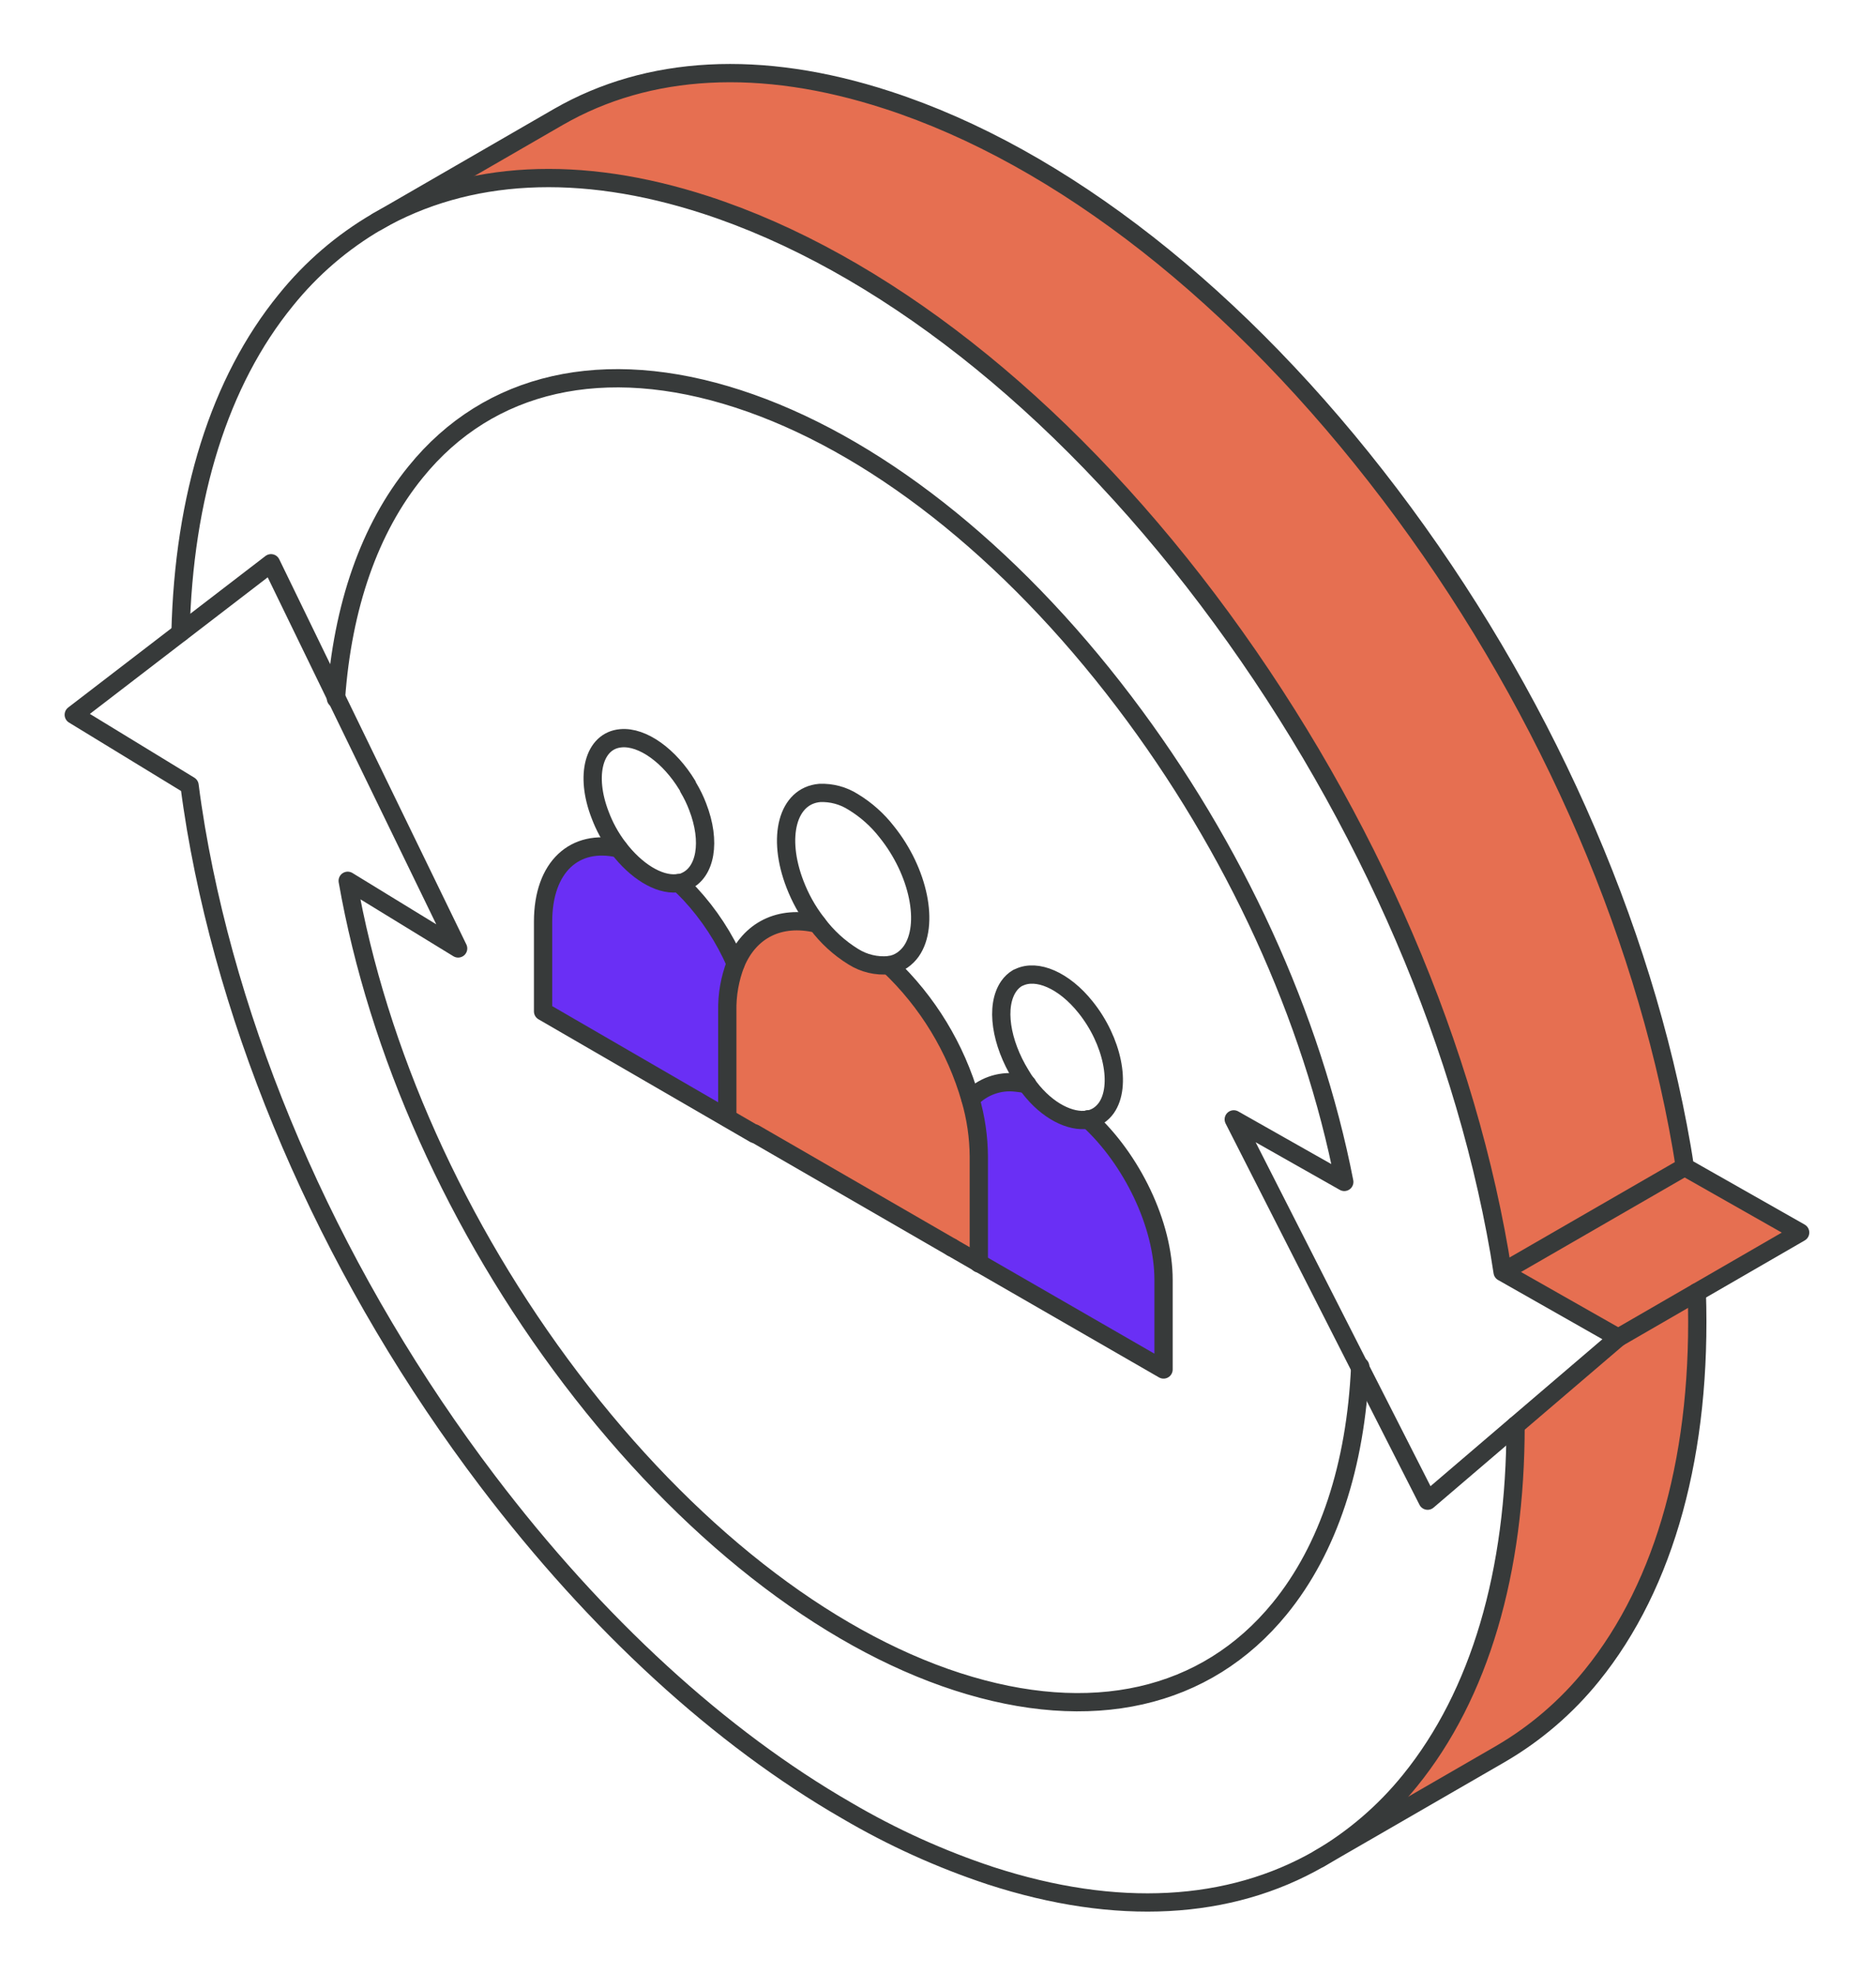 <svg width="308" height="324" viewBox="0 0 308 324" fill="none" xmlns="http://www.w3.org/2000/svg">
<g filter="url(#filter0_d_343_1186)">
<path d="M12.109 113.322L31.123 124.898C31.417 127.219 31.777 129.574 32.169 131.928C38.414 168.568 55.433 206.614 80.071 239.085C97.94 262.629 118.262 281.202 139.008 293.154C146.478 297.542 154.391 301.127 162.616 303.847C183.346 310.583 201.853 309.52 216.567 301.067C222.271 297.731 227.322 293.388 231.477 288.249C242.921 274.172 248.872 254.029 248.823 229.962L234.469 242.241L223.319 220.299C222.583 236.649 218.104 250.252 210.093 260.062C197.946 274.94 179.161 279.208 157.188 272.063C135.215 264.918 112.703 247.26 93.787 222.31C74.872 197.36 61.956 168.503 57.084 140.561L75.215 151.662L44.496 88.438L12.109 113.322Z" fill="white"/>
<path d="M248.823 229.994L265.761 215.525L246.78 204.75C246.6 203.671 246.436 202.608 246.257 201.48C239.93 164.922 222.992 126.843 198.273 94.389C173.554 61.934 144.322 38.93 115.744 29.627C95.047 22.907 76.507 23.937 61.892 32.341C56.122 35.692 51.018 40.076 46.834 45.274C35.946 58.632 30.093 77.45 29.554 99.85L44.415 88.405L55.188 110.575C56.235 95.451 60.649 82.682 68.268 73.379C80.382 58.484 99.183 54.217 121.189 61.362C143.194 68.507 165.723 86.214 184.654 111.164C202.802 135.067 215.521 162.911 220.785 189.954L202.638 179.686L234.469 242.273L248.823 229.994Z" fill="white"/>
<path d="M55.27 110.624L75.216 151.679L57.085 140.577C61.99 168.535 74.971 197.556 93.788 222.327C112.605 247.097 135.232 264.951 157.189 272.046C179.145 279.142 197.946 274.924 210.093 260.046C218.104 250.236 222.584 236.567 223.319 220.283L202.638 179.637L220.785 189.905C215.521 162.862 202.802 135.018 184.654 111.115C165.723 86.165 143.194 68.491 121.238 61.362C99.281 54.234 80.366 58.485 68.317 73.379C60.731 82.731 56.317 95.468 55.27 110.624ZM89.161 162.012V147.297C89.161 138.223 94.393 133.579 101.57 135.263C100.885 134.377 100.273 133.437 99.739 132.451C99.282 131.596 98.883 130.712 98.546 129.803C95.995 123.263 97.499 117.573 101.93 117.181C105.526 116.854 109.941 120.107 112.834 124.881L113.08 125.306C113.663 126.286 114.161 127.315 114.567 128.38C116.823 134.184 115.859 139.171 112.605 140.626C112.267 140.799 111.902 140.915 111.526 140.97C112.148 141.542 112.736 142.13 113.325 142.752C116.444 146.12 118.975 149.989 120.813 154.197C123.118 148.67 128.055 146.202 134.202 147.657C133.389 146.628 132.662 145.535 132.028 144.387C131.474 143.379 130.988 142.336 130.573 141.264C127.532 133.432 129.33 126.68 134.611 126.222C136.549 126.14 138.466 126.653 140.104 127.694C142.224 128.979 144.092 130.641 145.614 132.598C150.878 139.138 152.676 147.967 149.635 152.218C149.235 152.777 148.743 153.263 148.18 153.657C147.532 154.103 146.786 154.389 146.006 154.491C152.35 160.493 156.969 168.087 159.379 176.482C160.328 175.471 161.503 174.698 162.807 174.226C164.11 173.755 165.507 173.597 166.883 173.767C167.488 173.823 168.089 173.915 168.682 174.045C168.29 173.522 167.93 172.976 167.603 172.41C164.333 167.178 163.385 161.096 165.641 157.892C166.025 157.332 166.528 156.863 167.112 156.518L167.357 156.388C170.268 154.965 174.698 156.796 178.262 161.292C182.693 166.802 184.213 174.225 181.663 177.839C181.326 178.309 180.911 178.718 180.436 179.048C179.891 179.414 179.271 179.655 178.622 179.751C185.783 186.291 190.998 197.017 190.998 206.107V220.822L89.161 162.012Z" fill="white"/>
<path d="M91.712 15.174L61.973 32.341C76.687 23.937 95.129 22.907 115.826 29.627C144.42 38.93 173.75 61.918 198.273 94.389C222.796 126.86 239.848 164.922 246.175 201.529C246.355 202.609 246.518 203.671 246.698 204.799L276.616 187.534C276.453 186.439 276.273 185.376 276.093 184.264C269.766 147.689 252.845 109.627 228.207 77.156C203.57 44.685 174.257 21.681 145.663 12.411C124.916 5.658 106.376 6.721 91.712 15.174Z" fill="#E66F51"/>
<path d="M89.161 147.297V162.012L119.406 179.473V161.946C119.354 159.288 119.82 156.644 120.779 154.164C118.942 149.956 116.411 146.088 113.292 142.719C112.703 142.098 112.114 141.509 111.493 140.937H111.15C108.06 141.231 104.365 138.844 101.569 135.182C94.392 133.579 89.161 138.223 89.161 147.297Z" fill="#6A2FF5"/>
<path d="M101.815 117.197C97.384 117.589 95.88 123.246 98.431 129.819C98.779 130.723 99.189 131.603 99.657 132.451C100.19 133.437 100.803 134.377 101.488 135.263C104.284 138.926 108.027 141.313 111.068 141.019H111.412C111.788 140.964 112.152 140.848 112.491 140.675C115.76 139.22 116.709 134.233 114.453 128.429C114.046 127.364 113.548 126.335 112.965 125.355L112.72 124.93C109.908 120.124 105.493 116.87 101.815 117.197Z" fill="white"/>
<path d="M119.407 161.946V179.473L160.671 203.377V185.817C160.646 182.635 160.184 179.472 159.298 176.416C156.896 168.025 152.289 160.431 145.957 154.425C143.888 154.633 141.808 154.138 140.055 153.019C137.758 151.612 135.754 149.775 134.153 147.607C128.006 146.169 123.069 148.638 120.764 154.147C119.808 156.634 119.347 159.283 119.407 161.946Z" fill="#E66F51"/>
<path d="M134.512 126.107C129.232 126.565 127.433 133.318 130.474 141.149C130.889 142.221 131.375 143.265 131.929 144.272C132.567 145.418 133.294 146.511 134.104 147.542C135.726 149.731 137.751 151.59 140.071 153.019C141.827 154.131 143.904 154.626 145.973 154.425C146.753 154.323 147.498 154.037 148.147 153.592C148.71 153.198 149.202 152.711 149.602 152.153C152.643 147.836 150.845 139.073 145.58 132.533C144.058 130.576 142.191 128.913 140.071 127.628C138.42 126.558 136.478 126.026 134.512 126.107Z" fill="white"/>
<path d="M159.346 176.416C160.233 179.472 160.695 182.635 160.72 185.817V203.377L190.965 220.839V206.124C190.965 197.033 185.75 186.373 178.589 179.768C175.777 180.209 172.049 178.394 168.992 174.487L168.649 174.029C168.056 173.899 167.455 173.806 166.85 173.751C165.478 173.575 164.084 173.725 162.78 174.188C161.476 174.651 160.3 175.414 159.346 176.416Z" fill="#6A2FF5"/>
<path d="M165.575 157.892C163.319 161.162 164.317 167.178 167.537 172.41C167.865 172.976 168.225 173.522 168.616 174.045L168.96 174.503C171.952 178.411 175.744 180.209 178.556 179.784C179.206 179.687 179.826 179.447 180.371 179.081C180.846 178.751 181.261 178.342 181.597 177.871C184.148 174.258 182.627 166.835 178.197 161.325C174.633 156.862 170.202 155.03 167.292 156.42L167.047 156.551C166.466 156.887 165.964 157.344 165.575 157.892Z" fill="white"/>
<path d="M216.567 301.1L246.403 283.867C252.112 280.531 257.169 276.188 261.33 271.049C273.477 256.073 279.444 234.229 278.578 208.118L265.76 215.525L248.823 229.995C248.823 254.062 242.954 274.139 231.477 288.282C227.322 293.421 222.27 297.764 216.567 301.1Z" fill="#E66F51"/>
<path d="M278.578 208.118L295.548 198.309L276.616 187.534L246.779 204.75L265.76 215.525L278.578 208.118Z" fill="#E66F51"/>
<path d="M248.823 229.995C248.823 254.062 242.954 274.139 231.477 288.282C227.323 293.421 222.271 297.764 216.567 301.1C201.853 309.553 183.346 310.616 162.616 303.88C154.391 301.159 146.478 297.575 139.009 293.187C118.262 281.235 97.94 262.662 80.071 239.118C55.434 206.647 38.414 168.601 32.169 131.961C31.777 129.606 31.417 127.252 31.123 124.93L12.109 113.322L44.496 88.454L75.216 151.679L57.085 140.577C61.989 168.535 74.97 197.556 93.788 222.327C112.605 247.097 135.232 264.951 157.188 272.046C179.145 279.142 197.946 274.924 210.093 260.046C218.104 250.236 222.583 236.567 223.319 220.283" stroke="#373A3A" stroke-width="3" stroke-linecap="round" stroke-linejoin="round"/>
<path d="M29.635 99.85C30.175 77.45 36.028 58.632 46.916 45.274C51.099 40.076 56.203 35.692 61.973 32.341C76.687 23.937 95.128 22.907 115.826 29.627C144.42 38.93 173.75 61.918 198.273 94.389C222.796 126.86 239.848 164.922 246.175 201.529C246.354 202.608 246.518 203.671 246.698 204.799L265.679 215.574L234.387 242.322L202.556 179.735L220.703 190.003C215.439 162.96 202.72 135.116 184.572 111.213C165.641 86.263 143.112 68.589 121.156 61.46C99.199 54.332 80.284 58.583 68.235 73.477C60.649 82.78 56.235 95.55 55.156 110.673" stroke="#373A3A" stroke-width="3" stroke-linecap="round" stroke-linejoin="round"/>
<path d="M61.875 32.407L91.711 15.174C106.425 6.721 124.916 5.658 145.662 12.411C174.256 21.681 203.57 44.685 228.207 77.156C252.845 109.627 269.766 147.689 276.093 184.297C276.273 185.376 276.452 186.439 276.616 187.567L295.548 198.309L265.76 215.525" stroke="#373A3A" stroke-width="3" stroke-linecap="round" stroke-linejoin="round"/>
<path d="M216.567 301.1L246.403 283.867C252.112 280.531 257.169 276.188 261.33 271.049C273.477 256.073 279.444 234.229 278.578 208.118" stroke="#373A3A" stroke-width="3" stroke-linecap="round" stroke-linejoin="round"/>
<path d="M246.78 204.75L276.616 187.534" stroke="#373A3A" stroke-width="3" stroke-linecap="round" stroke-linejoin="round"/>
<path d="M134.169 147.607C135.778 149.767 137.781 151.603 140.071 153.019C141.827 154.131 143.904 154.626 145.973 154.425C146.753 154.323 147.498 154.037 148.147 153.592C148.71 153.198 149.202 152.711 149.602 152.153C152.643 147.836 150.845 139.073 145.58 132.533C144.058 130.575 142.191 128.913 140.071 127.628C138.433 126.588 136.516 126.074 134.578 126.156C129.297 126.614 127.499 133.367 130.54 141.198C130.955 142.27 131.441 143.314 131.995 144.321C132.631 145.472 133.359 146.571 134.169 147.607Z" stroke="#373A3A" stroke-width="3" stroke-linecap="round" stroke-linejoin="round"/>
<path d="M119.406 179.474V161.947C119.354 159.288 119.82 156.644 120.779 154.164C123.084 148.638 128.022 146.169 134.169 147.624" stroke="#373A3A" stroke-width="3" stroke-linecap="round" stroke-linejoin="round"/>
<path d="M156.272 200.761L123.869 182.04" stroke="#373A3A" stroke-width="3" stroke-linecap="round" stroke-linejoin="round"/>
<path d="M145.957 154.426C152.301 160.427 156.919 168.022 159.33 176.416C160.217 179.472 160.679 182.635 160.703 185.817V203.377" stroke="#373A3A" stroke-width="3" stroke-linecap="round" stroke-linejoin="round"/>
<path d="M167.079 156.518C166.494 156.863 165.992 157.332 165.608 157.892C163.352 161.162 164.349 167.178 167.57 172.41C167.897 172.976 168.257 173.522 168.649 174.045L168.992 174.503C171.984 178.411 175.777 180.209 178.589 179.784C179.238 179.687 179.858 179.447 180.403 179.081C180.878 178.751 181.293 178.342 181.63 177.871C184.18 174.258 182.659 166.835 178.229 161.325C174.665 156.862 170.234 155.03 167.324 156.42" stroke="#373A3A" stroke-width="3" stroke-linecap="round" stroke-linejoin="round"/>
<path d="M178.654 179.719C185.815 186.259 191.03 196.984 191.03 206.075V220.79L156.273 200.761" stroke="#373A3A" stroke-width="3" stroke-linecap="round" stroke-linejoin="round"/>
<path d="M159.346 176.416C160.295 175.405 161.469 174.632 162.773 174.161C164.077 173.689 165.474 173.532 166.85 173.702C167.455 173.757 168.055 173.85 168.648 173.98" stroke="#373A3A" stroke-width="3" stroke-linecap="round" stroke-linejoin="round"/>
<path d="M113.046 125.323C113.63 126.303 114.128 127.331 114.534 128.397C116.79 134.201 115.825 139.187 112.572 140.643C112.234 140.815 111.869 140.931 111.493 140.986H111.15C108.06 141.28 104.365 138.893 101.569 135.231C100.884 134.344 100.272 133.404 99.738 132.419C99.282 131.574 98.884 130.7 98.545 129.803C95.994 123.263 97.499 117.573 101.929 117.181C105.526 116.854 109.94 120.107 112.834 124.881" stroke="#373A3A" stroke-width="3" stroke-linecap="round" stroke-linejoin="round"/>
<path d="M101.569 135.263C94.392 133.628 89.161 138.223 89.161 147.297V162.012L123.869 182.122" stroke="#373A3A" stroke-width="3" stroke-linecap="round" stroke-linejoin="round"/>
<path d="M120.779 154.164C118.942 149.956 116.411 146.088 113.292 142.719C112.703 142.098 112.114 141.509 111.493 140.937" stroke="#373A3A" stroke-width="3" stroke-linecap="round" stroke-linejoin="round"/>
</g>
<defs>
<filter id="filter0_d_343_1186" x="0.609" y="0.5" width="306.438" height="323.276" filterUnits="userSpaceOnUse" color-interpolation-filters="sRGB">
<feFlood flood-opacity="0" result="BackgroundImageFix"/>
<feColorMatrix in="SourceAlpha" type="matrix" values="0 0 0 0 0 0 0 0 0 0 0 0 0 0 0 0 0 0 127 0" result="hardAlpha"/>
<feOffset dy="4"/>
<feGaussianBlur stdDeviation="5"/>
<feColorMatrix type="matrix" values="0 0 0 0 0 0 0 0 0 0 0 0 0 0 0 0 0 0 0.12 0"/>
<feBlend mode="normal" in2="BackgroundImageFix" result="effect1_dropShadow_343_1186"/>
<feBlend mode="normal" in="SourceGraphic" in2="effect1_dropShadow_343_1186" result="shape"/>
</filter>
</defs>
</svg>
